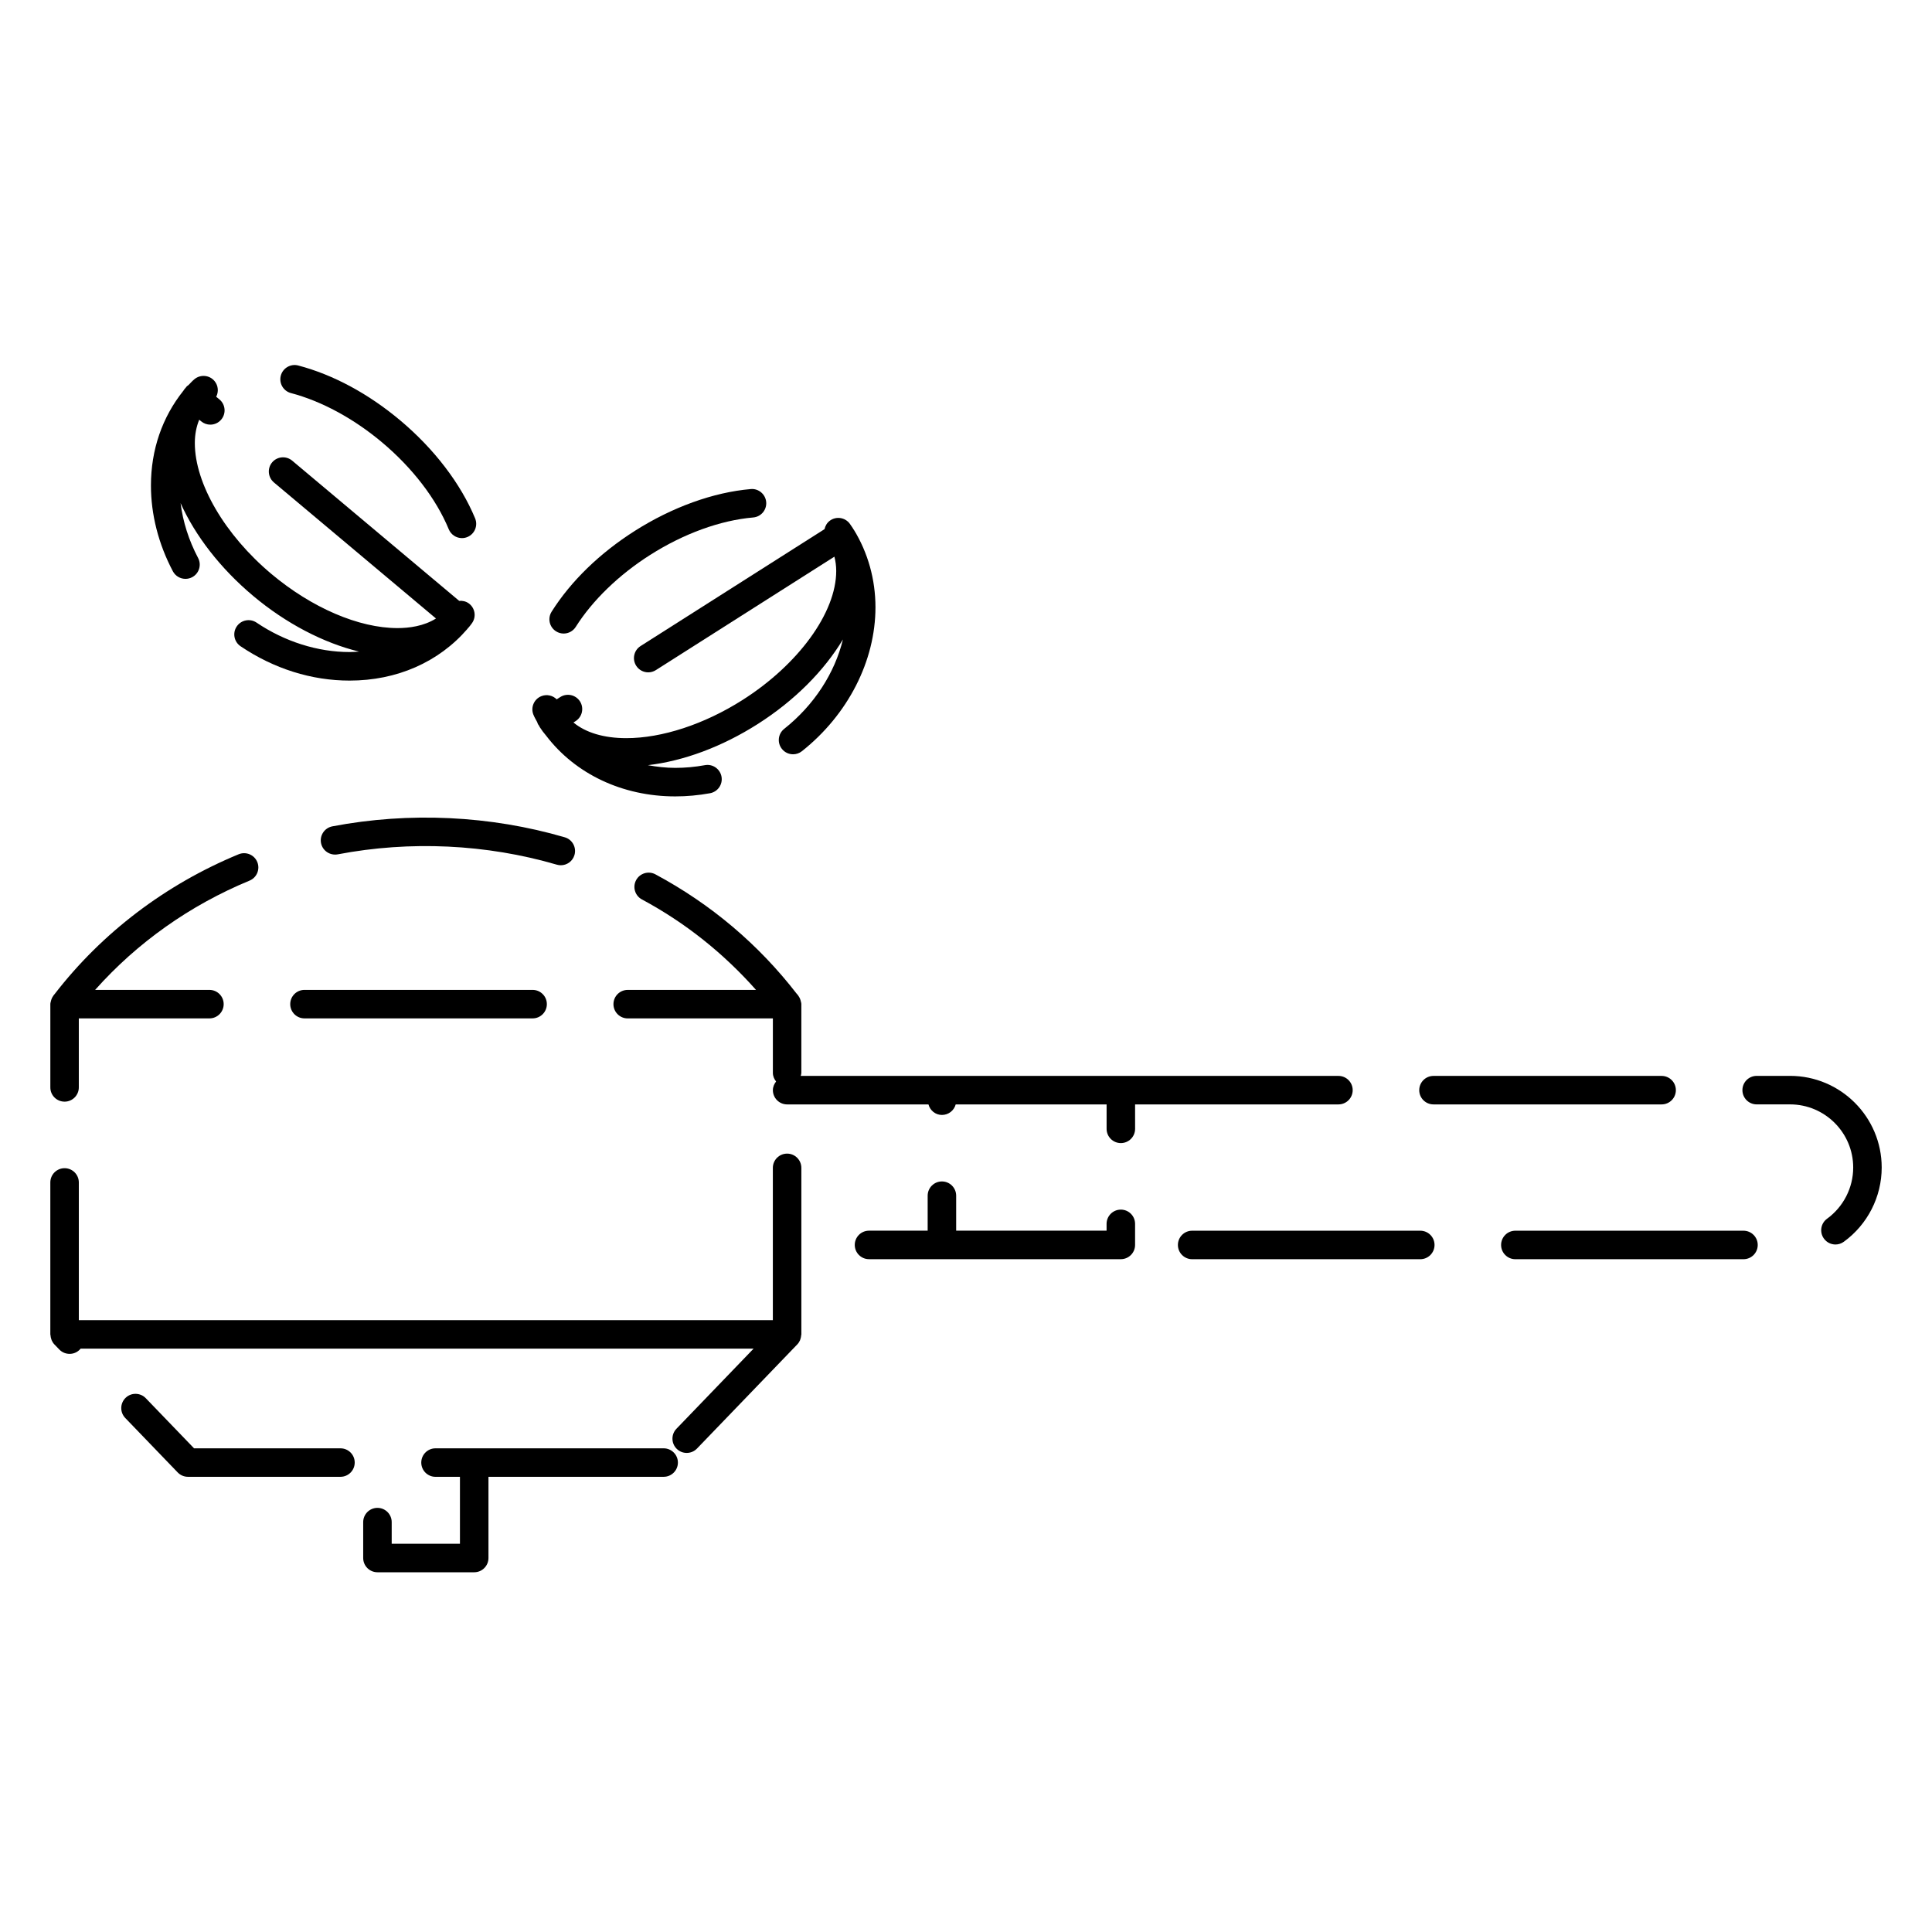 <?xml version="1.0" encoding="UTF-8"?>
<!-- Uploaded to: ICON Repo, www.svgrepo.com, Generator: ICON Repo Mixer Tools -->
<svg fill="#000000" width="800px" height="800px" version="1.1" viewBox="144 144 512 512" xmlns="http://www.w3.org/2000/svg">
 <g>
  <path d="m352.59 449.72c-2.086 0-3.777 1.691-3.777 3.777v40.355h-81.871l-22.102 0.004h-79.949v-36.496c0-2.086-1.691-3.777-3.777-3.777s-3.777 1.691-3.777 3.777v40.273c0 0.082 0.039 0.141 0.047 0.223 0.02 0.352 0.09 0.695 0.207 1.023 0.039 0.105 0.059 0.215 0.105 0.316 0.172 0.383 0.395 0.746 0.695 1.062l1.328 1.379c0.742 0.766 1.734 1.152 2.727 1.152 0.941 0 1.891-0.348 2.621-1.059 0.105-0.105 0.211-0.211 0.301-0.324h178.34l-20.445 21.23c-1.449 1.508-1.402 3.894 0.102 5.344 0.734 0.711 1.676 1.059 2.621 1.059 0.992 0 1.98-0.387 2.719-1.152l26.605-27.629c0.301-0.316 0.523-0.68 0.699-1.059 0.047-0.105 0.07-0.211 0.105-0.316 0.117-0.332 0.188-0.676 0.207-1.023 0.004-0.082 0.047-0.141 0.047-0.223v-44.133c0-2.09-1.691-3.785-3.777-3.785z"/>
  <path d="m224.69 406.33c-2.086 0-3.777 1.691-3.777 3.777 0 2.086 1.691 3.777 3.777 3.777h60.457c2.086 0 3.777-1.691 3.777-3.777 0-2.086-1.691-3.777-3.777-3.777z"/>
  <path d="m161.11 435.95c2.086 0 3.777-1.691 3.777-3.777v-18.289h34.613c2.086 0 3.777-1.691 3.777-3.777 0-2.086-1.691-3.777-3.777-3.777h-30.289c11.094-12.48 25.09-22.418 40.918-28.957 1.93-0.797 2.848-3.008 2.051-4.934-0.797-1.93-3.004-2.84-4.934-2.051-19.375 8-36.207 20.797-48.719 36.988-0.105 0.102-0.172 0.215-0.262 0.324-0.031 0.035-0.059 0.07-0.09 0.105-0.02 0.023-0.02 0.059-0.039 0.086-0.277 0.367-0.473 0.777-0.598 1.23-0.012 0.035-0.012 0.07-0.02 0.105-0.07 0.293-0.176 0.562-0.176 0.875v22.066c-0.012 2.09 1.68 3.781 3.766 3.781z"/>
  <path d="m319.87 527.82h-50.18c-0.012 0-0.016-0.004-0.023-0.004-0.012 0-0.016 0.004-0.023 0.004h-10.227c-2.086 0-3.777 1.691-3.777 3.777 0 2.086 1.691 3.777 3.777 3.777h6.473v17.738h-18.086v-5.734c0-2.086-1.691-3.777-3.777-3.777-2.086 0-3.777 1.691-3.777 3.777v9.512c0 2.086 1.691 3.777 3.777 3.777h25.645c2.086 0 3.777-1.691 3.777-3.777v-21.52h46.426c2.086 0 3.777-1.691 3.777-3.777 0-2.078-1.695-3.773-3.781-3.773z"/>
  <path d="m234.23 527.82h-38.805l-12.793-13.285c-1.445-1.496-3.84-1.547-5.34-0.102s-1.551 3.84-0.102 5.344l13.906 14.438c0.711 0.734 1.691 1.152 2.719 1.152h40.41c2.086 0 3.777-1.691 3.777-3.777 0.004-2.082-1.688-3.769-3.773-3.769z"/>
  <path d="m523.89 436.68h60.457c2.086 0 3.777-1.691 3.777-3.777 0-2.086-1.691-3.777-3.777-3.777h-60.457c-2.086 0-3.777 1.691-3.777 3.777-0.004 2.086 1.691 3.777 3.777 3.777z"/>
  <path d="m520.39 470.15h-60.457c-2.086 0-3.777 1.691-3.777 3.777 0 2.086 1.691 3.777 3.777 3.777h60.457c2.086 0 3.777-1.691 3.777-3.777 0-2.086-1.688-3.777-3.777-3.777z"/>
  <path d="m618.38 429.12h-8.844c-2.086 0-3.777 1.691-3.777 3.777 0 2.086 1.691 3.777 3.777 3.777h8.844c9.23 0 16.738 7.508 16.738 16.738 0 5.344-2.59 10.41-6.922 13.559-1.688 1.223-2.066 3.586-0.836 5.273 0.734 1.02 1.891 1.562 3.059 1.562 0.766 0 1.547-0.238 2.211-0.727 6.289-4.559 10.039-11.914 10.039-19.668 0.004-13.395-10.895-24.293-24.289-24.293z"/>
  <path d="m498.7 436.68c2.086 0 3.777-1.691 3.777-3.777 0-2.086-1.691-3.777-3.777-3.777l-57.668-0.004h-84.828c0.059-0.273 0.16-0.523 0.16-0.805v-18.207c0-0.312-0.105-0.586-0.176-0.875-0.012-0.039-0.012-0.074-0.02-0.105-0.125-0.453-0.324-0.863-0.598-1.23-0.02-0.023-0.02-0.059-0.039-0.086-0.023-0.031-0.051-0.059-0.074-0.09-0.105-0.125-0.191-0.258-0.312-0.363-10.102-13.062-22.688-23.73-37.457-31.656-1.828-0.977-4.125-0.301-5.113 1.543-0.988 1.84-0.297 4.125 1.543 5.113 11.602 6.227 21.68 14.332 30.234 23.973h-34.004c-2.086 0-3.777 1.691-3.777 3.777 0 2.086 1.691 3.777 3.777 3.777h38.473v14.43c0 0.883 0.348 1.652 0.852 2.293-0.504 0.645-0.852 1.414-0.852 2.293 0 2.086 1.691 3.777 3.777 3.777h37.449c0.441 1.594 1.844 2.793 3.578 2.793 1.742 0 3.215-1.18 3.648-2.793h39.988v6.473c0 2.086 1.691 3.777 3.777 3.777 2.086 0 3.777-1.691 3.777-3.777l-0.004-6.473z"/>
  <path d="m606.04 470.15h-60.457c-2.086 0-3.777 1.691-3.777 3.777 0 2.086 1.691 3.777 3.777 3.777h60.457c2.086 0 3.777-1.691 3.777-3.777 0-2.086-1.688-3.777-3.777-3.777z"/>
  <path d="m441.03 464.56c-2.086 0-3.777 1.691-3.777 3.777v1.805h-39.859v-9.27c0-2.086-1.691-3.777-3.777-3.777-2.086 0-3.777 1.691-3.777 3.777v9.27h-15.543c-2.086 0-3.777 1.691-3.777 3.777s1.691 3.777 3.777 3.777h66.734c2.086 0 3.777-1.691 3.777-3.777v-5.582c0.004-2.086-1.691-3.777-3.777-3.777z"/>
  <path d="m292.62 373.3c1.633 0 3.144-1.066 3.621-2.719 0.586-2-0.562-4.102-2.562-4.684-19.789-5.785-41.258-6.785-61.602-2.906-2.051 0.395-3.394 2.371-3.004 4.418 0.395 2.051 2.371 3.367 4.418 3.004 19.176-3.668 39.418-2.719 58.062 2.731 0.355 0.105 0.715 0.156 1.066 0.156z"/>
  <path d="m221.11 248.17c8.062 2.117 16.625 6.75 24.117 13.043 8.066 6.769 14.355 14.957 17.703 23.059 0.605 1.457 2.012 2.332 3.492 2.332 0.48 0 0.969-0.09 1.445-0.289 1.926-0.797 2.84-3.008 2.047-4.938-3.809-9.195-10.848-18.41-19.824-25.949-8.449-7.098-17.805-12.137-27.062-14.57-2.004-0.527-4.082 0.676-4.613 2.695-0.527 2.019 0.676 4.086 2.695 4.617z"/>
  <path d="m189.81 295.39c0.68 1.281 1.988 2.012 3.344 2.012 0.598 0 1.203-0.141 1.77-0.438 1.844-0.977 2.543-3.266 1.57-5.109-2.453-4.637-4.019-9.582-4.637-14.523 3.863 8.613 10.516 17.266 19.211 24.566 8.746 7.344 18.707 12.5 28.086 14.781-0.836 0.055-1.664 0.121-2.516 0.121-8.445 0-17.199-2.769-24.652-7.805-1.734-1.168-4.082-0.711-5.25 1.02-1.168 1.727-0.715 4.082 1.02 5.25 8.816 5.953 18.801 9.098 28.879 9.098 12.52 0 23.617-4.867 31.25-13.707 0.039-0.051 0.051-0.109 0.09-0.16 0.066-0.082 0.156-0.133 0.223-0.211 0.309-0.363 0.598-0.742 0.875-1.129 1.219-1.699 0.832-4.055-0.867-5.273-0.762-0.543-1.652-0.719-2.516-0.648l-44.258-37.156c-1.598-1.34-3.984-1.133-5.324 0.465-1.32 1.59-1.109 3.973 0.488 5.312l42.945 36.051c-3.238 2.039-7.148 2.543-10.195 2.543-10.227 0-22.715-5.359-33.418-14.344-12.332-10.348-20.297-23.965-20.297-34.688 0-2.316 0.418-4.367 1.164-6.191l0.508 0.422c0.711 0.594 1.57 0.887 2.43 0.887 1.078 0 2.152-0.457 2.898-1.352 1.344-1.598 1.133-3.984-0.465-5.324l-0.871-0.715c0.676-1.301 0.562-2.934-0.422-4.137-1.32-1.617-3.707-1.855-5.324-0.535-0.578 0.473-1.074 1.039-1.594 1.57-0.152 0.125-0.332 0.207-0.469 0.363-0.121 0.141-0.227 0.297-0.348 0.438-0.059 0.078-0.141 0.137-0.207 0.215-0.125 0.152-0.211 0.332-0.336 0.492-5.606 7.012-8.594 15.645-8.594 25.105-0.008 7.688 2.008 15.547 5.809 22.734z"/>
  <path d="m286.37 335.38c0.074 0.176 0.098 0.367 0.203 0.539 0.082 0.133 0.188 0.246 0.266 0.379 0.07 0.109 0.109 0.242 0.18 0.352v0.012c0 0.004 0.004 0 0.004 0.004 0.52 0.82 1.098 1.586 1.727 2.316 7.699 10.098 20.172 16.07 34.199 16.07 3.059 0 6.156-0.281 9.219-0.84 2.055-0.379 3.414-2.344 3.039-4.398-0.379-2.055-2.359-3.422-4.398-3.039-2.613 0.48-5.254 0.719-7.859 0.719-2.492 0-4.906-0.289-7.254-0.715 9.473-1.109 19.59-4.848 29.074-10.879 9.898-6.289 17.688-14.234 22.617-22.445-2.176 8.938-7.648 17.418-15.566 23.699-1.633 1.293-1.91 3.672-0.609 5.309 0.746 0.941 1.848 1.43 2.961 1.43 0.82 0 1.652-0.266 2.348-0.82 12.203-9.68 19.488-23.938 19.488-38.137 0-7.356-1.988-14.473-5.75-20.582-0.031-0.047-0.074-0.07-0.105-0.109-0.059-0.102-0.102-0.207-0.16-0.301-0.25-0.398-0.52-0.785-0.797-1.164-1.246-1.676-3.606-2.031-5.285-0.785-0.762 0.562-1.211 1.371-1.402 2.231l-48.754 30.984c-1.762 1.117-2.281 3.457-1.16 5.215 0.719 1.133 1.941 1.754 3.188 1.754 0.695 0 1.395-0.191 2.023-0.59l47.316-30.066c0.312 1.188 0.484 2.449 0.484 3.793 0 11.023-9.996 24.773-24.879 34.219-10.082 6.402-21.285 10.082-30.742 10.082-5.965 0-10.781-1.465-14.016-4.152l0.574-0.363c1.762-1.117 2.281-3.457 1.164-5.219-1.125-1.762-3.457-2.281-5.219-1.164l-0.957 0.609c-1.039-1.031-2.625-1.414-4.066-0.84-1.941 0.77-2.887 2.969-2.109 4.906 0.273 0.688 0.66 1.328 1.016 1.988z"/>
  <path d="m291.36 311.31c0.625 0.395 1.324 0.586 2.016 0.586 1.254 0 2.481-0.625 3.199-1.762 4.449-7.043 11.453-13.82 19.719-19.07 8.887-5.648 18.59-9.176 27.316-9.93 2.082-0.18 3.617-2.012 3.438-4.09-0.18-2.082-2.051-3.633-4.09-3.438-9.914 0.855-20.824 4.797-30.719 11.078-9.32 5.918-16.941 13.324-22.051 21.41-1.121 1.77-0.598 4.102 1.172 5.215z"/>
 </g>
</svg>